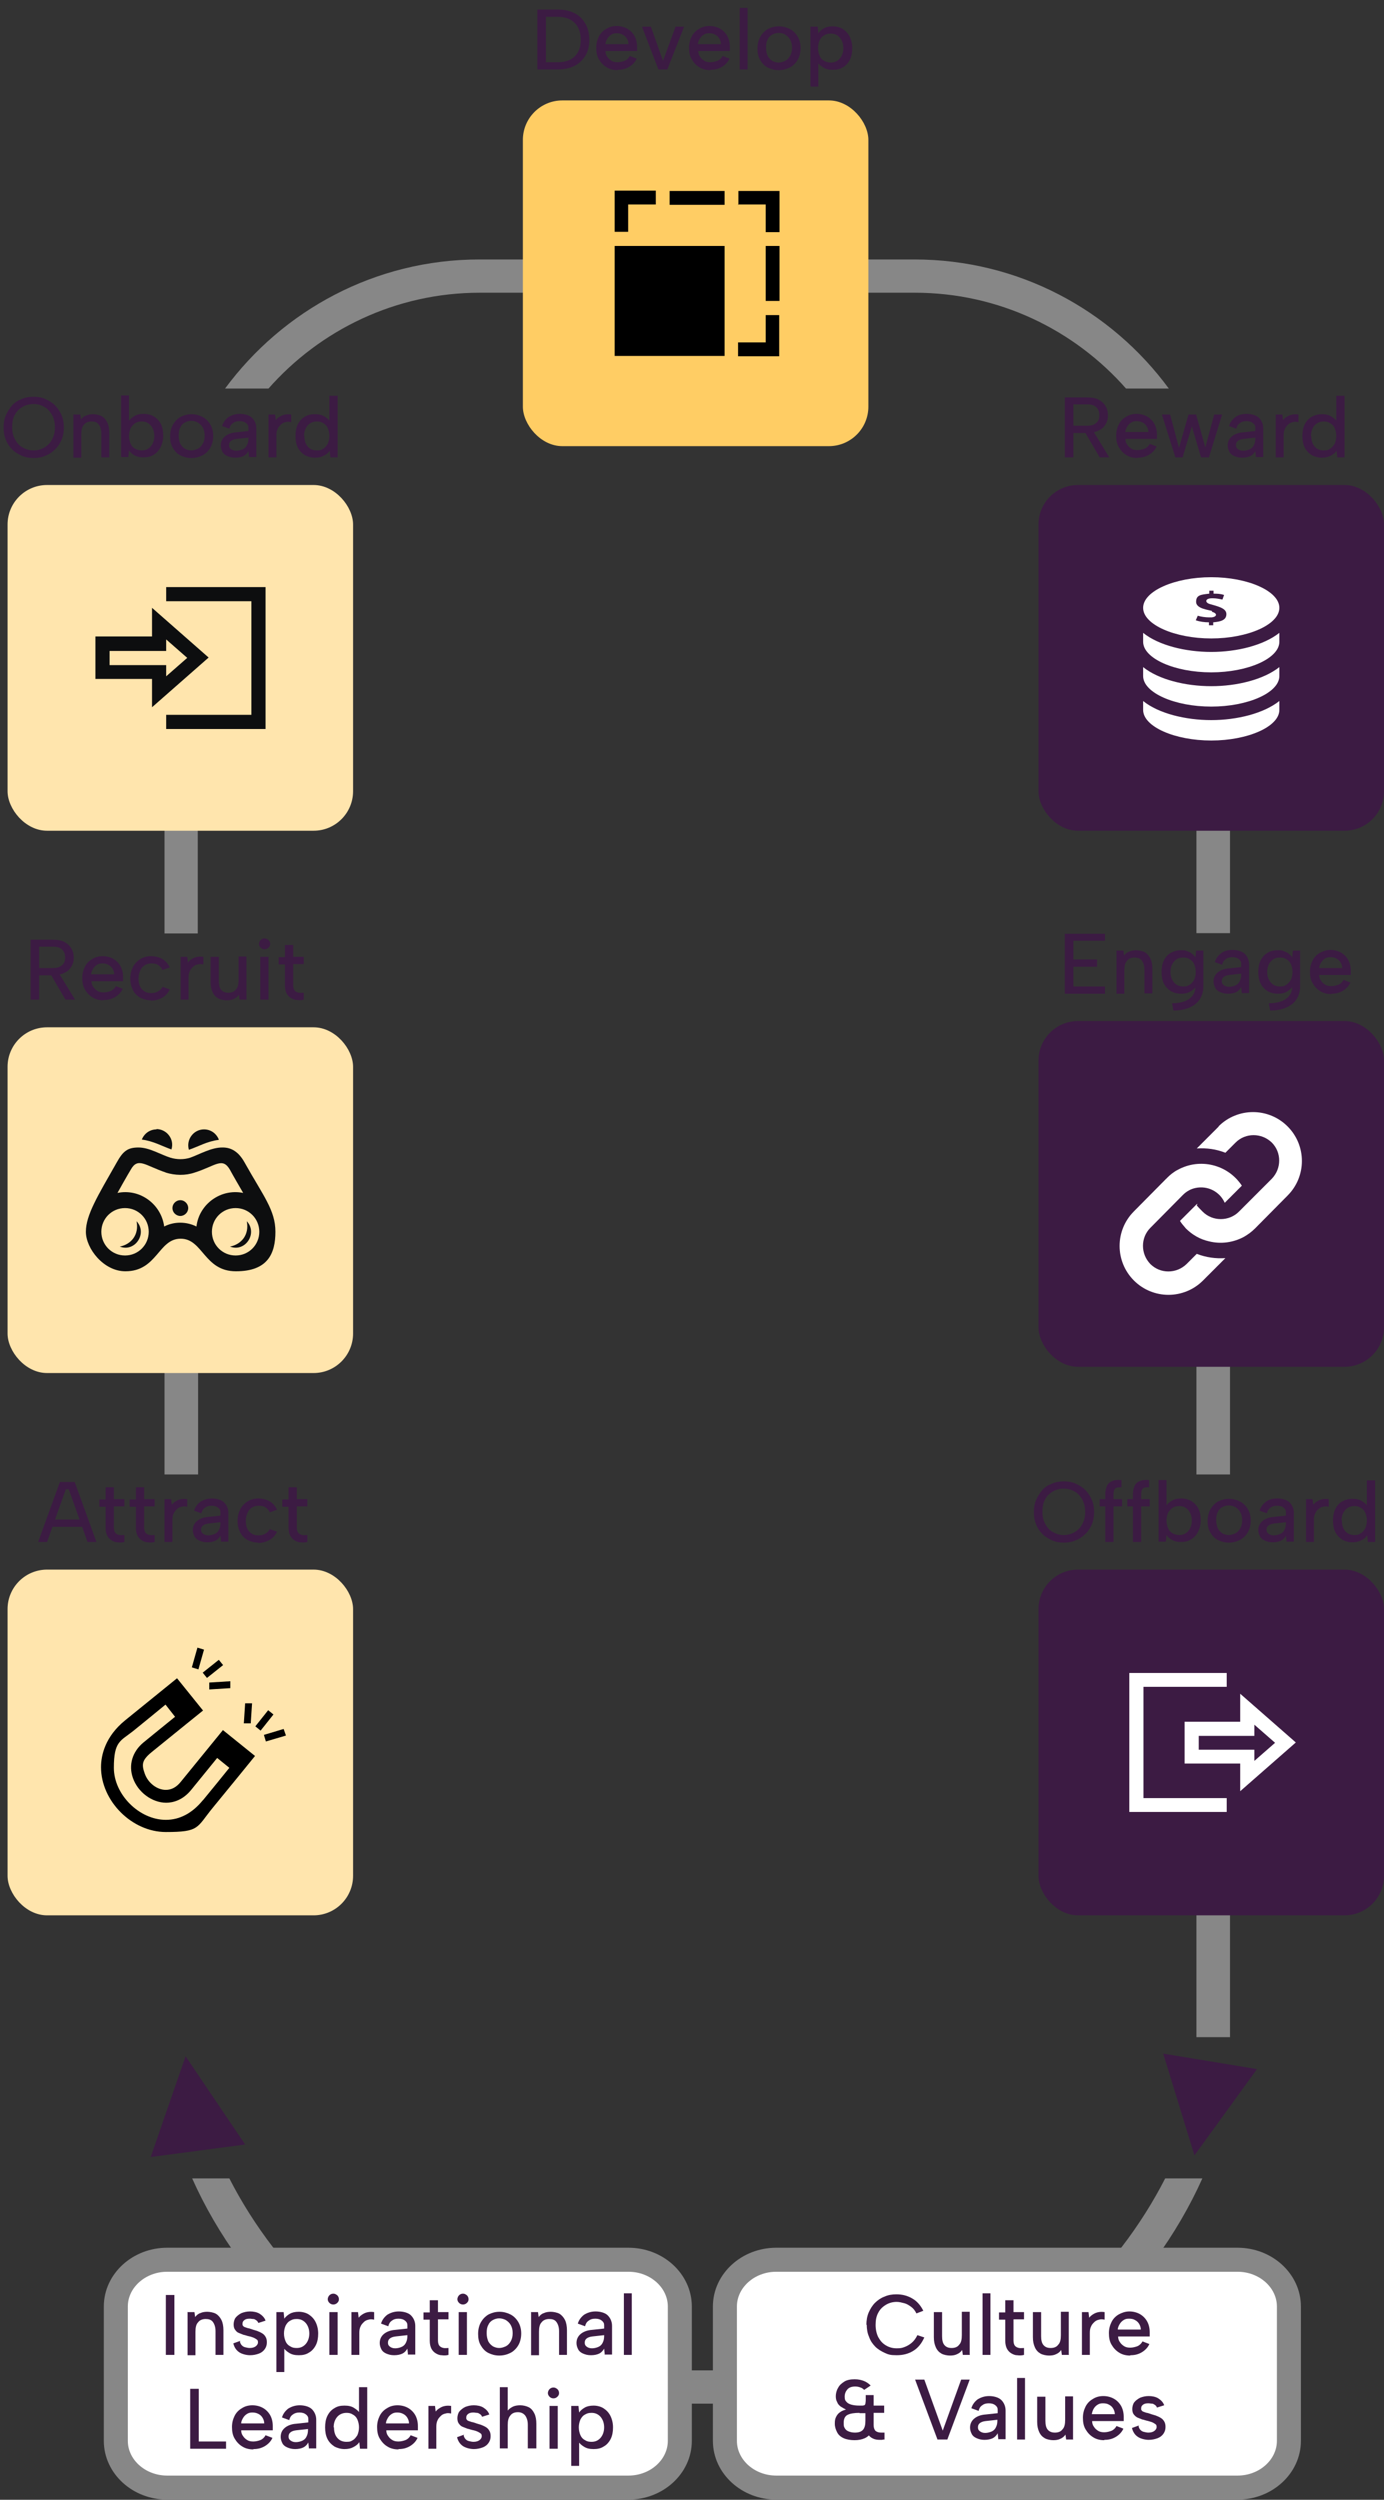 <svg xmlns="http://www.w3.org/2000/svg" viewBox="0 0 420.6 759.2"><rect x="0" y="0" width="420.6" height="759.2" fill="#333333" stroke="none"/><defs><style>      .cls-1 {        fill: #3c1b43;      }      .cls-2 {        isolation: isolate;      }      .cls-3 {        fill: #ffcd64;      }      .cls-4, .cls-5 {        fill: #fff;      }      .cls-6 {        fill: #0d0e0f;      }      .cls-7 {        fill: #878787;      }      .cls-8 {        fill: #ffe5ad;      }      .cls-5 {        stroke: #878787;        stroke-miterlimit: 10;        stroke-width: 7.3px;      }    </style></defs><g><g id="Layer_1"><g id="Layer_1-2" data-name="Layer_1"><g id="Layer_1-2"><path class="cls-7" d="M354.1,661.6c-14.3,28-43,58.3-76.1,58.3h-132.2c-33.1,0-61.8-30.3-76.1-58.3h-11.3c15,33.7,48.5,68.4,87.4,68.4h132.2c38.8,0,72.3-34.7,87.4-68.4h-11.3Z"></path><g><rect class="cls-7" x="363.6" y="487.7" width="10.2" height="131"></rect><rect class="cls-7" x="50" y="487.7" width="10.2" height="80.3"></rect></g><g><path class="cls-7" d="M363.6,174.6v108.8h10.2v-108.8c0-5.7-.5-11.2-1.4-16.6h-10.3c1.1,5.4,1.6,10.9,1.6,16.6h-.1Z"></path><path class="cls-7" d="M60.1,283.5v-108.8c0-5.7.6-11.2,1.6-16.6h-10.3c-.9,5.4-1.4,10.9-1.4,16.6v108.8h10.2,0Z"></path><path class="cls-7" d="M81.6,118c15.7-17.8,38.7-29.1,64.2-29.1h132.2c25.6,0,48.5,11.3,64.2,29.1h13c-17.5-23.8-45.6-39.2-77.3-39.2h-132.2c-31.7,0-59.8,15.5-77.3,39.2h13.2,0Z"></path><rect class="cls-7" x="363.6" y="323.5" width="10.2" height="124.3"></rect><rect class="cls-7" x="50" y="323.5" width="10.2" height="124.3"></rect></g><g><g><g class="cls-2"><g class="cls-2"><g class="cls-2"><g class="cls-2"><path class="cls-1" d="M16.1,285.4c1.4,0,2.6.2,3.5.7s1.6,1.1,2.1,2c.5.8.7,1.7.7,2.7s-.1,1.3-.3,1.9c-.2.6-.6,1.2-1.1,1.8-.5.5-1.2.9-2,1.2-.8.3-1.8.5-2.9.5h-4.2v7.4h-2.6v-18.2h6.8ZM19.8,290.8c0-1-.3-1.8-.9-2.4-.6-.6-1.5-.9-2.8-.9h-4.2v6.5h4.2c.8,0,1.5-.1,2.1-.4.5-.3.9-.6,1.2-1.1.3-.5.4-1,.4-1.7ZM17.8,295.4l5,8.2h-2.9l-4.8-8.2h2.8Z"></path><path class="cls-1" d="M31.4,303.8c-1.2,0-2.4-.3-3.3-.9-1-.6-1.7-1.4-2.3-2.4s-.8-2.2-.8-3.5.3-2.4.8-3.4c.5-1,1.3-1.8,2.2-2.3.9-.6,2-.9,3.2-.9s2.3.3,3.2.8c.9.5,1.7,1.3,2.2,2.2s.8,2,.8,3.3c0,.2,0,.4,0,.6,0,.2,0,.5,0,.7h-9.6c0,.7.2,1.3.6,1.8.3.5.8.9,1.3,1.2.5.3,1.1.4,1.8.4s1.6-.2,2.3-.5c.6-.3,1.1-.8,1.4-1.4l2.1.8c-.5,1.1-1.3,1.9-2.3,2.5-1,.6-2.1.9-3.4.9ZM34.7,295.9c0-.6-.2-1.2-.5-1.7-.3-.5-.7-.9-1.3-1.2s-1.1-.4-1.8-.4-1.1.1-1.6.4-.9.7-1.2,1.2-.6,1.1-.6,1.7h7Z"></path><path class="cls-1" d="M45.9,303.8c-1.2,0-2.3-.3-3.3-.8-1-.6-1.7-1.3-2.2-2.3-.5-1-.8-2.1-.8-3.5s.3-2.5.8-3.5c.5-1,1.3-1.8,2.2-2.4,1-.6,2.1-.9,3.3-.9s2.5.3,3.5.9c1,.6,1.7,1.5,2.2,2.5l-2.2.8c-.3-.6-.7-1.1-1.3-1.5-.6-.4-1.3-.5-2.1-.5s-1.5.2-2.1.6c-.6.4-1,.9-1.3,1.6-.3.7-.5,1.5-.5,2.4,0,1.4.3,2.4,1,3.2.7.8,1.6,1.2,2.8,1.2s1.5-.2,2.1-.5c.6-.3,1.1-.8,1.4-1.4l2.2.8c-.5,1-1.2,1.9-2.3,2.5s-2.2.9-3.5.9Z"></path><path class="cls-1" d="M54.7,290.6h2.2l.2,1.7c.4-.5.8-.8,1.3-1.1.5-.3,1-.5,1.6-.6.6-.1,1.1-.1,1.8,0v2.3c-.6-.1-1.1-.2-1.7,0-.5.1-1,.3-1.4.7s-.8.8-1,1.3c-.3.6-.4,1.2-.4,2v6.7h-2.4v-13Z"></path><path class="cls-1" d="M75,303.6h-2.2l-.2-1.5c-.4.6-.9,1-1.6,1.3-.6.3-1.3.4-2.1.4s-1.9-.2-2.6-.6c-.7-.4-1.3-1-1.7-1.9s-.6-1.8-.6-3.1v-7.6h2.5v7.3c0,1.2.2,2.1.7,2.7s1.2.9,2.2.9,1.8-.3,2.3-1c.6-.6.8-1.6.8-2.9v-7.1h2.4v13Z"></path><path class="cls-1" d="M80.4,288.3c-.5,0-.9-.2-1.2-.5-.3-.3-.5-.7-.5-1.1s.2-.9.5-1.2c.3-.3.7-.5,1.2-.5s.8.2,1.2.5c.3.3.5.7.5,1.2s-.2.8-.5,1.1c-.3.3-.7.5-1.2.5ZM79.1,290.6h2.5v13h-2.5v-13Z"></path><path class="cls-1" d="M86.6,290.6v-3.6h2.5v3.6h3.2v2.2h-3.2v6.4c0,.8.2,1.4.5,1.7.3.3.7.5,1.2.6s1,0,1.5,0v2.1c-.7.2-1.4.2-2.1.1-.7,0-1.3-.3-1.8-.6s-1-.8-1.3-1.4c-.3-.6-.5-1.4-.5-2.4v-6.4h-1.9v-2.2h1.9Z"></path></g></g></g></g><g><rect class="cls-8" x="2.3" y="312" width="105" height="105" rx="12" ry="12"></rect><path class="cls-6" d="M66.5,346.1c-.7-1.8-2.4-3.1-4.5-3.1-3.1,0-5.5,3-4.6,6.2,2.7-.9,5.6-2.6,9-3h0ZM57.2,366.9c0-1.3-1.1-2.4-2.4-2.4s-2.4,1.1-2.4,2.4,1.1,2.4,2.4,2.4,2.4-1.1,2.4-2.4ZM69.9,378.6c3.5-.7,5.9-3.6,5.1-7.7,3.4,3.6-.4,9.5-5.1,7.7ZM36.4,378.6c3.5-.7,5.9-3.6,5.1-7.7,3.4,3.6-.4,9.5-5.1,7.7ZM47.6,343c-2.1,0-3.8,1.3-4.5,3.1,3.4.4,6.4,2.1,9,3,1-3.2-1.5-6.2-4.6-6.2h0ZM50.3,356.1c2.9.9,6,1,8.9,0,6.3-2,8.4-4.8,10.7-.8.9,1.7,3.2,5.6,4,7-6.8-1.4-13.4,3.4-14.2,10.2-3-1.5-6.7-1.6-9.8,0-.9-6.8-7.4-11.6-14.2-10.2,1-1.8,2.8-5,4-7,2.2-4,4.4-1.3,10.7.8h0ZM67.5,348.5c-3.3,0-6.9,2.1-9.7,3.1-1.9.6-4,.6-6,0-2.9-.9-6.4-3.1-9.7-3.1s-4.7,1.1-6.6,4.5c-5.8,10.2-9.4,16-9.4,21.1s5.4,12,12,12c9.7,0,10-9.9,16.8-9.9s7.1,9.9,16.8,9.9,12-5.4,12-12-3.7-10.9-9.4-21.1c-1.9-3.4-4.2-4.5-6.6-4.5h-.2ZM71.6,381.3c-4,0-7.2-3.2-7.2-7.2s3.2-7.2,7.2-7.2,7.2,3.2,7.2,7.2-3.2,7.2-7.2,7.2ZM38,381.3c-4,0-7.2-3.2-7.2-7.2s3.2-7.2,7.2-7.2,7.2,3.2,7.2,7.2-3.2,7.2-7.2,7.2Z"></path></g></g><g><g class="cls-2"><g class="cls-2"><g class="cls-2"><g class="cls-2"><path class="cls-1" d="M10.2,139.1c-1.3,0-2.5-.2-3.6-.7-1.1-.5-2.1-1.1-2.9-1.9-.8-.8-1.5-1.8-1.9-2.9-.5-1.1-.7-2.4-.7-3.8s.2-2.6.7-3.7c.5-1.1,1.1-2.1,1.9-3s1.8-1.5,2.9-1.9c1.1-.5,2.3-.7,3.6-.7s2.5.2,3.6.7c1.1.5,2.1,1.1,2.9,1.9s1.5,1.8,2,3c.5,1.1.7,2.4.7,3.7s-.2,2.6-.7,3.8c-.5,1.1-1.1,2.1-2,2.9-.8.8-1.8,1.5-2.9,1.9-1.1.5-2.3.7-3.6.7ZM10.2,136.8c1.2,0,2.3-.3,3.3-.9,1-.6,1.8-1.4,2.3-2.4.6-1.1.9-2.3.9-3.7s-.3-2.7-.9-3.8c-.6-1-1.3-1.9-2.3-2.4-1-.6-2.1-.9-3.3-.9s-2.4.3-3.4.9c-1,.6-1.8,1.4-2.3,2.4-.6,1-.8,2.3-.8,3.8s.3,2.7.9,3.7c.6,1.1,1.3,1.9,2.3,2.4,1,.6,2.1.9,3.3.9Z"></path><path class="cls-1" d="M22.2,125.9h2.2l.2,1.5c.4-.5.9-1,1.6-1.2.6-.3,1.4-.4,2.1-.4s1.9.2,2.6.6c.7.4,1.3,1.1,1.7,1.9.4.8.6,1.9.6,3.1v7.5h-2.4v-7.2c0-1.2-.3-2.1-.8-2.8s-1.3-.9-2.2-.9-1.8.3-2.3,1c-.6.6-.8,1.6-.8,2.9v7.1h-2.4v-13Z"></path><path class="cls-1" d="M39,128.1c.4-.7,1-1.2,1.8-1.7.8-.5,1.7-.7,2.9-.7s2.2.3,3.1.8c.9.6,1.6,1.3,2.1,2.3s.7,2.2.7,3.5-.3,2.5-.8,3.5-1.2,1.8-2.1,2.3c-.9.6-1.9.8-3.1.8s-2-.2-2.7-.6c-.7-.4-1.3-.9-1.7-1.5l-.2,2h-2.2v-18.7h2.4v8h-.3ZM46.9,132.4c0-1.3-.4-2.4-1.1-3.2-.7-.8-1.6-1.2-2.7-1.2s-1.4.2-2,.5c-.6.4-1,.9-1.4,1.5-.3.7-.5,1.5-.5,2.4s.2,1.7.5,2.4.8,1.2,1.4,1.5c.6.3,1.2.5,2,.5,1.1,0,2-.4,2.7-1.2.7-.8,1.1-1.9,1.1-3.2Z"></path><path class="cls-1" d="M58.1,139.1c-1.2,0-2.3-.3-3.3-.8-1-.5-1.7-1.3-2.3-2.3-.6-1-.8-2.2-.8-3.5s.3-2.6.9-3.6c.6-1,1.4-1.8,2.3-2.3,1-.5,2.1-.8,3.3-.8s2.3.3,3.3.8,1.8,1.3,2.4,2.3c.6,1,.9,2.2.9,3.5s-.3,2.6-.9,3.6c-.6,1-1.4,1.8-2.4,2.3s-2.1.8-3.4.8ZM58.1,136.8c.7,0,1.3-.2,2-.5.6-.3,1.1-.8,1.5-1.5.4-.7.6-1.5.6-2.5s-.2-1.8-.6-2.5c-.4-.7-.9-1.1-1.5-1.5-.6-.3-1.3-.5-2-.5s-1.3.2-1.9.5c-.6.3-1.1.8-1.4,1.5-.4.7-.5,1.5-.5,2.5s.2,1.8.5,2.5c.4.7.8,1.1,1.4,1.5.6.3,1.2.5,1.9.5Z"></path><path class="cls-1" d="M75.7,138.9l-.2-1.9c-.4.7-.9,1.2-1.5,1.5s-1.5.5-2.5.5-1.7-.2-2.4-.5c-.7-.3-1.2-.7-1.5-1.3s-.5-1.2-.5-1.9c0-1.1.4-2,1.2-2.7.8-.7,2-1.2,3.5-1.3l3.7-.4v-1c0-.6-.2-1-.7-1.4-.5-.4-1.1-.6-2-.6s-1.5.2-2,.6c-.6.4-.9.9-1.1,1.7l-2.2-.8c.3-1.1,1-2,1.9-2.7,1-.6,2.1-1,3.5-1s2.9.4,3.7,1.2c.8.8,1.3,1.9,1.3,3.2v8.7h-2.3ZM75.5,132.9l-3.6.4c-.8.1-1.3.3-1.7.6-.4.3-.6.7-.6,1.3s.2.9.6,1.2c.4.3.9.5,1.6.5s1.5-.2,2.1-.5c.6-.3,1-.8,1.2-1.3.3-.6.4-1.2.4-2v-.3Z"></path><path class="cls-1" d="M81.4,125.9h2.2l.2,1.7c.4-.5.8-.8,1.3-1.1.5-.3,1-.5,1.6-.6.6-.1,1.1-.1,1.8,0v2.3c-.6-.1-1.1-.2-1.7,0-.5.1-1,.3-1.4.7s-.8.8-1,1.3c-.3.6-.4,1.2-.4,2v6.7h-2.4v-13Z"></path><path class="cls-1" d="M100.4,128.1h-.3c0,0,0-7.9,0-7.9h2.5v18.7h-2.2l-.2-2c-.4.6-1,1.1-1.8,1.5-.7.4-1.6.6-2.7.6s-2.2-.3-3.1-.8c-.9-.6-1.6-1.3-2.1-2.3-.5-1-.7-2.2-.7-3.5s.2-2.5.7-3.5c.5-1,1.2-1.8,2.1-2.3.9-.6,1.9-.8,3.1-.8s2.1.2,2.9.7c.8.5,1.4,1,1.8,1.7ZM92.5,132.4c0,1.3.3,2.4,1,3.2.7.8,1.6,1.2,2.8,1.2s1.4-.2,1.9-.5c.6-.3,1-.9,1.4-1.5.3-.7.5-1.5.5-2.4s-.2-1.7-.5-2.4c-.3-.7-.8-1.2-1.4-1.5-.6-.4-1.2-.5-1.9-.5-1.1,0-2.1.4-2.8,1.2-.7.8-1.1,1.9-1.1,3.2Z"></path></g></g></g></g><g><rect class="cls-8" x="2.3" y="147.3" width="105" height="105" rx="12" ry="12"></rect><path class="cls-6" d="M50.5,178.3v4.3h25.9v34.5h-25.9v4.3h30.2v-43.1s-30.2,0-30.2,0ZM50.5,194.2l6.4,5.6-6.4,5.6v-3.4h-17.2v-4.3h17.2v-3.4h0ZM46.2,184.7v8.6h-17.2v12.9h17.2v8.6l17.2-15.1-17.2-15.1h0Z"></path></g></g><g><g class="cls-2"><g class="cls-2"><g class="cls-2"><g class="cls-2"><path class="cls-1" d="M20.9,452.3h-.9l-5.7,16h-2.7l6.6-18.2h4.5l6.6,18.2h-2.7l-5.7-16ZM14.9,461.5h10.6v2.2h-10.6v-2.2Z"></path><path class="cls-1" d="M32.1,455.3v-3.6h2.5v3.6h3.2v2.2h-3.2v6.4c0,.8.2,1.4.5,1.7.3.3.7.5,1.2.6s1,0,1.5,0v2.1c-.7.2-1.4.2-2.1.1-.7,0-1.3-.3-1.8-.6s-1-.8-1.3-1.4c-.3-.6-.5-1.4-.5-2.4v-6.4h-1.9v-2.2h1.9Z"></path><path class="cls-1" d="M41.3,455.3v-3.6h2.5v3.6h3.2v2.2h-3.2v6.4c0,.8.2,1.4.5,1.7.3.3.7.5,1.2.6s1,0,1.5,0v2.1c-.7.2-1.4.2-2.1.1-.7,0-1.3-.3-1.8-.6s-1-.8-1.3-1.4c-.3-.6-.5-1.4-.5-2.4v-6.4h-1.9v-2.2h1.9Z"></path><path class="cls-1" d="M49.8,455.3h2.2l.2,1.7c.4-.5.8-.8,1.3-1.1.5-.3,1-.5,1.6-.6.6-.1,1.1-.1,1.8,0v2.3c-.6-.1-1.1-.2-1.7,0-.5.1-1,.3-1.4.7s-.8.8-1,1.3c-.3.6-.4,1.2-.4,2v6.7h-2.4v-13Z"></path><path class="cls-1" d="M67.2,468.3l-.2-1.9c-.4.7-.9,1.2-1.5,1.5s-1.5.5-2.5.5-1.7-.2-2.4-.5c-.7-.3-1.2-.7-1.5-1.3s-.5-1.2-.5-1.9c0-1.1.4-2,1.2-2.7.8-.7,2-1.2,3.5-1.3l3.7-.4v-1c0-.6-.2-1-.7-1.4-.5-.4-1.1-.6-2-.6s-1.5.2-2,.6c-.6.4-.9.9-1.1,1.7l-2.2-.8c.3-1.1,1-2,1.9-2.7,1-.6,2.1-1,3.5-1s2.9.4,3.7,1.2c.8.8,1.3,1.9,1.3,3.2v8.7h-2.3ZM67,462.3l-3.6.4c-.8.1-1.3.3-1.7.6-.4.3-.6.7-.6,1.3s.2.9.6,1.2c.4.3.9.5,1.6.5s1.5-.2,2.1-.5c.6-.3,1-.8,1.2-1.3.3-.6.4-1.2.4-2v-.3Z"></path><path class="cls-1" d="M78.5,468.5c-1.2,0-2.3-.3-3.3-.8-1-.6-1.7-1.3-2.2-2.3-.5-1-.8-2.1-.8-3.5s.3-2.5.8-3.5c.5-1,1.3-1.8,2.2-2.4,1-.6,2.1-.9,3.3-.9s2.5.3,3.5.9c1,.6,1.7,1.5,2.2,2.5l-2.2.8c-.3-.6-.7-1.1-1.3-1.5-.6-.4-1.3-.5-2.1-.5s-1.5.2-2.1.6c-.6.4-1,.9-1.3,1.6-.3.7-.5,1.5-.5,2.4,0,1.4.3,2.4,1,3.2.7.8,1.6,1.2,2.8,1.2s1.5-.2,2.1-.5c.6-.3,1.1-.8,1.4-1.4l2.2.8c-.5,1-1.2,1.9-2.3,2.5s-2.2.9-3.5.9Z"></path><path class="cls-1" d="M87.7,455.3v-3.6h2.5v3.6h3.2v2.2h-3.2v6.4c0,.8.2,1.4.5,1.7.3.3.7.5,1.2.6s1,0,1.5,0v2.1c-.7.2-1.4.2-2.1.1-.7,0-1.3-.3-1.8-.6s-1-.8-1.3-1.4c-.3-.6-.5-1.4-.5-2.4v-6.4h-1.9v-2.2h1.9Z"></path></g></g></g></g><g><rect class="cls-8" x="2.3" y="476.7" width="105" height="105" rx="12" ry="12"></rect><path d="M67.7,525.5l-12.8,15.7c-1.3,1.6-2.8,2.4-4.5,2.4-2.7,0-5.4-2.1-6.4-4.9s-.9-4.1,2-6.5c8-6.5,15.7-12.7,15.7-12.7l-7.9-9.8s-10.6,8.6-15.8,12.8c-6,4.9-7.3,10.5-7.3,14.2,0,10.3,9.4,19.7,19.7,19.7s9.3-1.3,14.2-7.3c4.3-5.2,12.9-15.8,12.9-15.8l-9.8-7.9h0ZM61.6,546.8c-3.2,3.9-7,5.9-11.2,5.9-8.1,0-15.8-7.7-15.8-15.8s2-8.1,5.9-11.2c2.8-2.3,6.8-5.5,9.8-8l2.9,3.7c-2.5,2-5.9,4.8-9.6,7.8-3.4,2.8-4.6,6.9-3.2,10.8,1.5,4.3,5.8,7.5,10.1,7.5h0c2,0,5-.7,7.6-3.9l7.9-9.7,3.7,3c-2.4,3-5.6,6.9-7.9,9.7l-.2.2ZM62.9,509.6l-1.3-1.6,4.9-3.9,1.3,1.6-4.9,3.9ZM70,512.7v-2.1l-6.4.4v2.1l6.4-.4ZM58.3,506.4l2,.6,1.7-6-2-.6-1.7,6ZM79.2,525.6l-1.6-1.3,3.9-4.9,1.6,1.3-3.9,4.9ZM86.9,527.1l-.7-2-6,1.8.6,2,6.1-1.8h0ZM74.1,523.4h2.1l.4-6.1h-2.1l-.4,6.1Z"></path></g></g></g><g><g><g class="cls-2"><g class="cls-2"><g class="cls-2"><g class="cls-2"><path class="cls-1" d="M323.3,468.5c-1.3,0-2.5-.2-3.6-.7-1.1-.5-2.1-1.1-2.9-1.9-.8-.8-1.5-1.8-1.9-2.9-.5-1.1-.7-2.4-.7-3.8s.2-2.6.7-3.7c.5-1.1,1.1-2.1,1.9-3s1.8-1.5,2.9-1.9c1.1-.5,2.3-.7,3.6-.7s2.5.2,3.6.7c1.1.5,2.1,1.1,2.9,1.9s1.5,1.8,2,3c.5,1.1.7,2.4.7,3.7s-.2,2.6-.7,3.8c-.5,1.1-1.1,2.1-2,2.9-.8.8-1.8,1.5-2.9,1.9-1.1.5-2.3.7-3.6.7ZM323.3,466.2c1.2,0,2.3-.3,3.3-.9,1-.6,1.8-1.4,2.3-2.4.6-1.1.9-2.3.9-3.7s-.3-2.7-.9-3.8c-.6-1-1.3-1.9-2.3-2.4-1-.6-2.1-.9-3.3-.9s-2.4.3-3.4.9-1.8,1.4-2.3,2.4c-.6,1-.8,2.3-.8,3.8s.3,2.7.9,3.7c.6,1.1,1.3,1.9,2.3,2.4,1,.6,2.1.9,3.3.9Z"></path><path class="cls-1" d="M335.9,453.8c0-1,.2-1.8.5-2.5s.9-1.2,1.6-1.5c.7-.3,1.6-.4,2.8-.3v2.2c-.9,0-1.5,0-1.9.4-.4.4-.5.9-.5,1.7v1.5h2.6v2.2h-2.6v10.8h-2.5v-10.8h-1.7v-2.2h1.7v-1.5Z"></path><path class="cls-1" d="M344.3,453.8c0-1,.2-1.8.5-2.5s.9-1.2,1.6-1.5c.7-.3,1.6-.4,2.8-.3v2.2c-.9,0-1.5,0-1.9.4-.4.4-.5.9-.5,1.7v1.5h2.6v2.2h-2.6v10.8h-2.5v-10.8h-1.7v-2.2h1.7v-1.5Z"></path><path class="cls-1" d="M354.3,457.5c.4-.7,1-1.2,1.8-1.7.8-.5,1.7-.7,2.9-.7s2.2.3,3.1.8c.9.6,1.6,1.3,2.1,2.3s.7,2.2.7,3.5-.3,2.5-.8,3.5c-.5,1-1.2,1.8-2.1,2.3-.9.6-1.9.8-3.1.8s-2-.2-2.7-.6-1.3-.9-1.7-1.5l-.2,2h-2.2v-18.7h2.4v8h-.3ZM362.2,461.8c0-1.3-.4-2.4-1.1-3.2-.7-.8-1.6-1.2-2.7-1.2s-1.4.2-2,.5c-.6.4-1,.9-1.4,1.5-.3.7-.5,1.5-.5,2.4s.2,1.7.5,2.4.8,1.2,1.4,1.5,1.2.5,2,.5c1.1,0,2-.4,2.7-1.2.7-.8,1.1-1.9,1.1-3.2Z"></path><path class="cls-1" d="M373.4,468.5c-1.2,0-2.3-.3-3.3-.8-1-.5-1.7-1.3-2.3-2.3-.6-1-.8-2.2-.8-3.5s.3-2.6.9-3.6c.6-1,1.4-1.8,2.3-2.3,1-.5,2.1-.8,3.3-.8s2.3.3,3.3.8c1,.5,1.8,1.3,2.4,2.3.6,1,.9,2.2.9,3.5s-.3,2.6-.9,3.6c-.6,1-1.4,1.8-2.4,2.3-1,.5-2.1.8-3.4.8ZM373.4,466.2c.7,0,1.3-.2,2-.5.6-.3,1.1-.8,1.5-1.5.4-.7.6-1.5.6-2.5s-.2-1.8-.6-2.5c-.4-.7-.9-1.1-1.5-1.5-.6-.3-1.3-.5-2-.5s-1.3.2-1.9.5-1.1.8-1.4,1.5c-.4.7-.5,1.5-.5,2.5s.2,1.8.5,2.5c.4.7.8,1.1,1.4,1.5.6.3,1.2.5,1.9.5Z"></path><path class="cls-1" d="M391,468.3l-.2-1.9c-.4.7-.9,1.2-1.5,1.5s-1.5.5-2.5.5-1.7-.2-2.4-.5c-.7-.3-1.2-.7-1.5-1.3s-.5-1.2-.5-1.9c0-1.1.4-2,1.2-2.7.8-.7,2-1.2,3.5-1.3l3.7-.4v-1c0-.6-.2-1-.7-1.4-.5-.4-1.1-.6-2-.6s-1.5.2-2,.6c-.6.4-.9.9-1.1,1.7l-2.2-.8c.3-1.1,1-2,1.9-2.7s2.1-1,3.5-1,2.9.4,3.7,1.2c.8.8,1.3,1.9,1.3,3.2v8.7h-2.3ZM390.8,462.3l-3.6.4c-.8.1-1.3.3-1.7.6-.4.3-.6.7-.6,1.3s.2.9.6,1.2c.4.3.9.5,1.6.5s1.5-.2,2.1-.5c.6-.3,1-.8,1.2-1.3.3-.6.4-1.2.4-2v-.3Z"></path><path class="cls-1" d="M396.7,455.3h2.2l.2,1.7c.4-.5.8-.8,1.3-1.1.5-.3,1-.5,1.6-.6.6-.1,1.1-.1,1.8,0v2.3c-.6-.1-1.1-.2-1.7,0-.5.1-1,.3-1.4.7-.4.3-.8.8-1,1.3-.3.6-.4,1.2-.4,2v6.7h-2.4v-13Z"></path><path class="cls-1" d="M415.7,457.5h-.3c0,0,0-7.9,0-7.9h2.5v18.7h-2.2l-.2-2c-.4.6-1,1.1-1.8,1.5s-1.6.6-2.7.6-2.2-.3-3.1-.8c-.9-.6-1.6-1.3-2.1-2.3-.5-1-.7-2.2-.7-3.5s.2-2.5.7-3.5c.5-1,1.2-1.8,2.1-2.3s1.9-.8,3.1-.8,2.1.2,2.9.7c.8.5,1.4,1,1.8,1.7ZM407.8,461.8c0,1.3.3,2.4,1,3.2.7.8,1.6,1.2,2.8,1.2s1.4-.2,1.9-.5c.6-.3,1-.9,1.4-1.5.3-.7.5-1.5.5-2.4s-.2-1.7-.5-2.4c-.3-.7-.8-1.2-1.4-1.5-.6-.4-1.2-.5-1.9-.5-1.1,0-2.1.4-2.8,1.2s-1.1,1.9-1.1,3.2Z"></path></g></g></g></g><g><rect class="cls-1" x="315.6" y="476.7" width="105" height="105" rx="12" ry="12"></rect><path class="cls-4" d="M343.2,508.1v42.2h29.6v-4.2h-25.3v-33.8h25.3v-4.2h-29.6ZM381.2,523.8l6.3,5.5-6.3,5.5v-3.4h-16.9v-4.2h16.9v-3.4h0ZM376.9,514.5v8.4h-16.9v12.7h16.9v8.4l16.9-14.8-16.9-14.8h0Z"></path></g></g><g><g class="cls-2"><g class="cls-2"><g class="cls-2"><g class="cls-2"><path class="cls-1" d="M330.4,120.7c1.4,0,2.6.2,3.5.7.9.5,1.6,1.1,2.1,2,.5.8.7,1.7.7,2.7s-.1,1.3-.3,1.9c-.2.6-.6,1.2-1.1,1.8-.5.5-1.2.9-2,1.2-.8.3-1.8.5-2.9.5h-4.2v7.4h-2.6v-18.2h6.8ZM334.1,126.1c0-1-.3-1.8-.9-2.4-.6-.6-1.5-.9-2.8-.9h-4.2v6.5h4.2c.8,0,1.5-.1,2.1-.4.5-.3.9-.6,1.2-1.1s.4-1,.4-1.7ZM332.1,130.7l5,8.2h-2.9l-4.8-8.2h2.8Z"></path><path class="cls-1" d="M345.6,139.1c-1.2,0-2.4-.3-3.3-.9-1-.6-1.7-1.4-2.3-2.4s-.8-2.2-.8-3.5.3-2.4.8-3.4c.5-1,1.3-1.8,2.2-2.3.9-.6,2-.9,3.2-.9s2.3.3,3.2.8c.9.5,1.7,1.3,2.2,2.2s.8,2,.8,3.3c0,.2,0,.4,0,.6,0,.2,0,.5,0,.7h-9.6c0,.7.2,1.3.6,1.8.3.5.8.9,1.3,1.2.5.3,1.1.4,1.8.4s1.6-.2,2.3-.5c.6-.3,1.1-.8,1.4-1.4l2.1.8c-.5,1.1-1.3,1.9-2.3,2.5-1,.6-2.1.9-3.4.9ZM349,131.2c0-.6-.2-1.2-.5-1.7-.3-.5-.7-.9-1.3-1.2s-1.1-.4-1.8-.4-1.1.1-1.6.4-.9.7-1.2,1.2-.6,1.1-.6,1.7h7Z"></path><path class="cls-1" d="M359.5,138.9h-2.3l-4.1-13h2.5l2.7,10.1,2.9-10.1h2.3l2.8,10,2.7-10h2.4l-4,13h-2.4l-2.8-9.4-2.8,9.4Z"></path><path class="cls-1" d="M381.7,138.9l-.2-1.9c-.4.7-.9,1.2-1.5,1.5s-1.5.5-2.5.5-1.7-.2-2.4-.5c-.7-.3-1.2-.7-1.5-1.3s-.5-1.2-.5-1.9c0-1.1.4-2,1.2-2.7.8-.7,2-1.2,3.5-1.3l3.7-.4v-1c0-.6-.2-1-.7-1.4-.5-.4-1.1-.6-2-.6s-1.5.2-2,.6c-.6.4-.9.9-1.1,1.7l-2.2-.8c.3-1.1,1-2,1.9-2.7s2.1-1,3.5-1,2.9.4,3.7,1.2c.8.8,1.3,1.9,1.3,3.2v8.7h-2.3ZM381.5,132.9l-3.6.4c-.8.1-1.3.3-1.7.6-.4.3-.6.7-.6,1.3s.2.9.6,1.2c.4.3.9.5,1.6.5s1.5-.2,2.1-.5c.6-.3,1-.8,1.2-1.3.3-.6.4-1.2.4-2v-.3Z"></path><path class="cls-1" d="M387.5,125.9h2.2l.2,1.7c.4-.5.8-.8,1.3-1.1.5-.3,1-.5,1.6-.6.6-.1,1.1-.1,1.8,0v2.3c-.6-.1-1.1-.2-1.7,0-.5.1-1,.3-1.4.7s-.8.8-1,1.3c-.3.6-.4,1.2-.4,2v6.7h-2.4v-13Z"></path><path class="cls-1" d="M406.4,128.1h-.3c0,0,0-7.9,0-7.9h2.5v18.7h-2.2l-.2-2c-.4.6-1,1.1-1.8,1.5s-1.6.6-2.7.6-2.2-.3-3.1-.8c-.9-.6-1.6-1.3-2.1-2.3-.5-1-.7-2.2-.7-3.5s.2-2.5.7-3.5c.5-1,1.2-1.8,2.1-2.3s1.9-.8,3.1-.8,2.1.2,2.9.7c.8.5,1.4,1,1.8,1.7ZM398.5,132.4c0,1.3.3,2.4,1,3.2.7.8,1.6,1.2,2.8,1.2s1.4-.2,1.9-.5c.6-.3,1-.9,1.4-1.5.3-.7.5-1.5.5-2.4s-.2-1.7-.5-2.4c-.3-.7-.8-1.2-1.4-1.5-.6-.4-1.2-.5-1.9-.5-1.1,0-2.1.4-2.8,1.2s-1.1,1.9-1.1,3.2Z"></path></g></g></g></g><g><rect class="cls-1" x="315.6" y="147.3" width="105" height="105" rx="12" ry="12"></rect><path class="cls-4" d="M368.1,193.9c11.1,0,20.7-4.2,20.7-9.3s-9.6-9.3-20.7-9.3-20.7,4.2-20.7,9.3,9.6,9.3,20.7,9.3ZM368.5,185.6c-1.2-.4-5-.7-5-2.8s1.4-2.2,4-2.5v-.9h1.3v.9c1,0,2,0,3.2.4l-.5,1.4c-.9-.2-1.9-.4-2.9-.4h-.3c-2,0-2.2,1.2-.8,1.7,2.3.7,5.2,1.2,5.2,3.1s-1.8,2.3-4,2.5v.9h-1.3v-.9c-1.4,0-2.8-.2-4-.6l.6-1.4c1,.3,2.3.5,3.4.5s.6,0,.9,0c1.5-.2,1.8-1.2,0-1.7v-.2h.2,0ZM368.1,218.7c7.8,0,15.9-2,20.7-5.8v2.7c0,5.1-9.6,9.3-20.7,9.3s-20.7-4.2-20.7-9.3v-2.7c4.7,3.8,12.9,5.8,20.7,5.8ZM368.1,198c7.8,0,15.9-2,20.7-5.8v2.7c0,5.1-9.6,9.3-20.7,9.3s-20.7-4.2-20.7-9.3v-2.7c4.7,3.8,12.9,5.8,20.7,5.8ZM368.1,208.4c7.8,0,15.9-2,20.7-5.8v2.7c0,5.1-9.6,9.3-20.7,9.3s-20.7-4.2-20.7-9.3v-2.7c4.7,3.8,12.9,5.8,20.7,5.8Z"></path></g></g><g><g class="cls-2"><g class="cls-2"><g class="cls-2"><g class="cls-2"><path class="cls-1" d="M335.8,285.7h-9.6v5.7h7.2v2.2h-7.2v6h9.6v2.2h-12.2v-18.2h12.2v2.2Z"></path><path class="cls-1" d="M339.2,288.7h2.2l.2,1.5c.4-.5.9-1,1.6-1.2.6-.3,1.4-.4,2.1-.4s1.9.2,2.6.6c.7.4,1.3,1.1,1.7,1.9.4.8.6,1.9.6,3.1v7.5h-2.4v-7.2c0-1.2-.3-2.1-.8-2.8-.5-.6-1.3-.9-2.2-.9s-1.8.3-2.3,1c-.6.6-.8,1.6-.8,2.9v7.1h-2.4v-13Z"></path><path class="cls-1" d="M363.5,288.7h2.2v10.9c0,1.5-.4,2.8-1.1,3.9-.7,1.1-1.8,1.9-3.1,2.5-1.4.6-3,.9-4.9.9l-.4-2.2c2.3,0,4.1-.5,5.3-1.4,1.2-.9,1.8-2.1,1.8-3.8h0c0-.1.3-.1.3-.1-.4.7-1,1.2-1.8,1.7-.8.5-1.7.7-2.9.7s-2.2-.3-3.1-.8c-.9-.6-1.6-1.3-2.1-2.3-.5-1-.7-2.2-.7-3.5s.2-2.5.7-3.5c.5-1,1.2-1.8,2.1-2.3s1.9-.8,3.1-.8,1.3,0,1.9.3c.6.2,1.1.4,1.5.8.4.3.8.7,1,1.1l.2-2ZM355.7,295.2c0,1.3.4,2.4,1.1,3.2.7.8,1.6,1.2,2.8,1.2s1.3-.2,1.9-.5,1-.9,1.4-1.5c.3-.7.5-1.5.5-2.4s-.2-1.7-.5-2.4c-.3-.7-.8-1.2-1.4-1.5-.6-.4-1.2-.5-1.9-.5-1.2,0-2.1.4-2.8,1.2s-1.1,1.9-1.1,3.2Z"></path><path class="cls-1" d="M377.4,301.7l-.2-1.9c-.4.7-.9,1.2-1.5,1.5s-1.5.5-2.5.5-1.7-.2-2.4-.5c-.7-.3-1.2-.7-1.5-1.3s-.5-1.2-.5-1.9c0-1.1.4-2,1.2-2.7.8-.7,2-1.2,3.5-1.3l3.7-.4v-1c0-.6-.2-1-.7-1.4-.5-.4-1.1-.6-2-.6s-1.5.2-2,.6c-.6.4-.9.9-1.1,1.7l-2.2-.8c.3-1.1,1-2,1.9-2.7s2.1-1,3.5-1,2.9.4,3.7,1.2,1.3,1.9,1.3,3.2v8.7h-2.3ZM377.2,295.7l-3.6.4c-.8.1-1.3.3-1.7.6-.4.3-.6.7-.6,1.3s.2.9.6,1.2c.4.3.9.5,1.6.5s1.5-.2,2.1-.5c.6-.3,1-.8,1.2-1.3.3-.6.4-1.2.4-2v-.3Z"></path><path class="cls-1" d="M392.9,288.7h2.2v10.9c0,1.5-.4,2.8-1.1,3.9-.7,1.1-1.8,1.9-3.1,2.5-1.4.6-3,.9-4.9.9l-.4-2.2c2.3,0,4.1-.5,5.3-1.4,1.2-.9,1.8-2.1,1.8-3.8h0c0-.1.3-.1.3-.1-.4.7-1,1.2-1.8,1.7-.8.5-1.7.7-2.9.7s-2.2-.3-3.1-.8c-.9-.6-1.6-1.3-2.1-2.3-.5-1-.7-2.2-.7-3.5s.2-2.5.7-3.5,1.2-1.8,2.1-2.3c.9-.6,1.9-.8,3.1-.8s1.3,0,1.9.3c.6.2,1.1.4,1.5.8.4.3.8.7,1,1.1l.2-2ZM385.1,295.2c0,1.3.4,2.4,1.1,3.2.7.8,1.6,1.2,2.8,1.2s1.3-.2,1.9-.5c.6-.4,1-.9,1.4-1.5.3-.7.5-1.5.5-2.4s-.2-1.7-.5-2.4c-.3-.7-.8-1.2-1.4-1.5-.6-.4-1.2-.5-1.9-.5-1.2,0-2.1.4-2.8,1.2-.7.8-1.1,1.9-1.1,3.2Z"></path><path class="cls-1" d="M404.5,301.9c-1.2,0-2.4-.3-3.3-.9-1-.6-1.7-1.4-2.3-2.4s-.8-2.2-.8-3.5.3-2.4.8-3.4c.5-1,1.3-1.8,2.2-2.3s2-.9,3.2-.9,2.3.3,3.2.8c.9.5,1.7,1.3,2.2,2.2.5.9.8,2,.8,3.3,0,.2,0,.4,0,.6,0,.2,0,.5,0,.7h-9.6c0,.7.2,1.3.6,1.8.3.5.8.9,1.3,1.2.5.3,1.1.4,1.8.4s1.6-.2,2.3-.5c.6-.3,1.1-.8,1.4-1.4l2.1.8c-.5,1.1-1.3,1.9-2.3,2.5-1,.6-2.1.9-3.4.9ZM407.9,294c0-.6-.2-1.2-.5-1.7-.3-.5-.7-.9-1.3-1.2-.5-.3-1.1-.4-1.8-.4s-1.1.1-1.6.4-.9.7-1.2,1.2-.6,1.1-.6,1.7h7Z"></path></g></g></g></g><g><rect class="cls-1" x="315.6" y="310.1" width="105" height="105" rx="12" ry="12"></rect><path class="cls-4" d="M354.6,357.8c1-1,2.1-1.9,3.3-2.5,6.7-3.7,15.2-1.7,19.5,4.8l-5.2,5.2c-1.5-3.4-5.2-5.3-8.9-4.5-1.4.3-2.7,1-3.8,2.1l-9.9,10c-3,3-3,7.9,0,11,3,3,7.9,3,11,0l3.1-3.1c2.8,1.1,5.8,1.5,8.7,1.3l-6.8,6.8c-5.8,5.8-15.2,5.8-21,0s-5.8-15.2,0-21l9.9-10h.1,0ZM370.5,342l-6.8,6.8c3-.2,5.9.2,8.7,1.3l3.1-3.1c3-3,7.9-3,11,0,3,3,3,7.9,0,11l-10,10c-3,3-8,3-11,0s-1.3-1.6-1.7-2.4l-5.2,5.2c.5.8,1.1,1.5,1.8,2.3,1.9,1.9,4.3,3.3,7,3.9,3.6.9,7.4.4,10.7-1.4,1.2-.7,2.3-1.5,3.3-2.5l9.9-10c5.8-5.8,5.8-15.2,0-21s-15.2-5.8-21,0h.2Z"></path></g></g></g><g><g class="cls-2"><g class="cls-2"><g class="cls-2"><g class="cls-2"><path class="cls-1" d="M169.5,2.9c2,0,3.7.4,5.1,1.1,1.4.7,2.5,1.8,3.3,3.2.8,1.4,1.2,3,1.2,4.9s-.4,3.5-1.2,4.8c-.8,1.3-1.9,2.4-3.3,3.1-1.4.7-3.1,1.1-5.1,1.1h-6.2V2.9h6.2ZM169.5,18.9c2.3,0,4-.6,5.2-1.8,1.2-1.2,1.8-2.9,1.8-5s-.6-3.9-1.8-5.1c-1.2-1.2-2.9-1.9-5.2-1.9h-3.6v13.8h3.6Z"></path><path class="cls-1" d="M187.6,21.3c-1.2,0-2.4-.3-3.3-.9-1-.6-1.7-1.4-2.3-2.4s-.8-2.2-.8-3.5.3-2.4.8-3.4c.5-1,1.3-1.8,2.2-2.3.9-.6,2-.9,3.2-.9s2.3.3,3.2.8c.9.5,1.7,1.3,2.2,2.2s.8,2,.8,3.3c0,.2,0,.4,0,.6,0,.2,0,.5,0,.7h-9.6c0,.7.2,1.3.6,1.8.3.5.8.9,1.3,1.2.5.3,1.1.4,1.8.4s1.6-.2,2.3-.5c.6-.3,1.1-.8,1.4-1.4l2.1.8c-.5,1.1-1.3,1.9-2.3,2.5-1,.6-2.1.9-3.4.9ZM191,13.4c0-.6-.2-1.2-.5-1.7-.3-.5-.7-.9-1.3-1.2s-1.1-.4-1.8-.4-1.1.1-1.6.4-.9.7-1.2,1.2-.6,1.1-.6,1.7h7Z"></path><path class="cls-1" d="M197.8,8.1l3.7,10.4,3.8-10.4h2.6l-5.1,13h-2.7l-5-13h2.7Z"></path><path class="cls-1" d="M215.8,21.3c-1.2,0-2.4-.3-3.3-.9-1-.6-1.7-1.4-2.3-2.4s-.8-2.2-.8-3.5.3-2.4.8-3.4c.5-1,1.3-1.8,2.2-2.3.9-.6,2-.9,3.2-.9s2.3.3,3.2.8c.9.5,1.7,1.3,2.2,2.2.5.9.8,2,.8,3.3,0,.2,0,.4,0,.6,0,.2,0,.5,0,.7h-9.6c0,.7.2,1.3.6,1.8.3.5.8.9,1.3,1.2s1.1.4,1.8.4,1.6-.2,2.3-.5c.6-.3,1.1-.8,1.4-1.4l2.1.8c-.5,1.1-1.3,1.9-2.3,2.5-1,.6-2.1.9-3.4.9ZM219.1,13.4c0-.6-.2-1.2-.5-1.7-.3-.5-.7-.9-1.3-1.2-.5-.3-1.1-.4-1.8-.4s-1.1.1-1.6.4-.9.7-1.2,1.2-.6,1.1-.6,1.7h7Z"></path><path class="cls-1" d="M224.8,2.4h2.4v18.7h-2.4V2.4Z"></path><path class="cls-1" d="M236.6,21.3c-1.2,0-2.3-.3-3.3-.8s-1.7-1.3-2.3-2.3c-.6-1-.8-2.2-.8-3.5s.3-2.6.9-3.6c.6-1,1.4-1.8,2.3-2.3s2.1-.8,3.3-.8,2.3.3,3.3.8c1,.5,1.8,1.3,2.4,2.3s.9,2.2.9,3.5-.3,2.6-.9,3.6-1.4,1.8-2.4,2.3c-1,.5-2.1.8-3.4.8ZM236.6,19c.7,0,1.3-.2,2-.5.6-.3,1.1-.8,1.5-1.5.4-.7.6-1.5.6-2.5s-.2-1.8-.6-2.5c-.4-.7-.9-1.1-1.5-1.5s-1.3-.5-2-.5-1.3.2-1.9.5c-.6.3-1.1.8-1.4,1.5-.4.7-.5,1.5-.5,2.5s.2,1.8.5,2.5c.4.7.8,1.1,1.4,1.5.6.3,1.2.5,1.9.5Z"></path><path class="cls-1" d="M248.4,18.9h.3c0,0,0,7.4,0,7.4h-2.4V8.1h2.2l.2,2c.4-.6,1-1.1,1.7-1.5s1.6-.6,2.7-.6,2.2.3,3,.8,1.6,1.3,2.1,2.3c.5,1,.8,2.2.8,3.5s-.2,2.5-.7,3.5c-.5,1-1.2,1.8-2.1,2.3-.9.6-1.9.8-3.1.8s-2.1-.2-2.9-.7-1.4-1-1.8-1.7ZM256.3,14.6c0-1.3-.4-2.4-1.1-3.2-.7-.8-1.6-1.2-2.7-1.2s-1.4.2-2,.5-1,.8-1.4,1.5c-.3.7-.5,1.5-.5,2.4s.2,1.7.5,2.4c.3.7.8,1.2,1.4,1.5s1.2.5,2,.5c1.1,0,2-.4,2.7-1.2.7-.8,1.1-1.9,1.1-3.2Z"></path></g></g></g></g><g><rect class="cls-3" x="158.9" y="30.5" width="105" height="105" rx="12" ry="12"></rect><path d="M220.2,58v4.2h-16.7v-4.2h16.7ZM224.3,62.1h8.4v8.4h4.2v-12.5h-12.5v4.2h-.1,0ZM190.9,70.5v-8.4h8.4v-4.2h-12.5v12.5h4.2-.1,0ZM236.9,74.7h-4.2v16.7h4.2v-16.7ZM232.7,95.6v8.4h-8.4v4.2h12.5v-12.5h-4.2.1,0ZM186.8,108.1h33.4v-33.4h-33.4v33.4Z"></path></g></g><g><g><path class="cls-5" d="M50.8,686.3h140.2c8.6,0,15.6,6.4,15.6,14.2v40.8c0,7.8-7,14.2-15.6,14.2H50.8c-8.6,0-15.6-6.4-15.6-14.2v-40.8c0-7.8,7-14.2,15.6-14.2Z"></path><g class="cls-2"><g class="cls-2"><g class="cls-2"><path class="cls-1" d="M50.4,697h2.6v18.2h-2.6v-18.2Z"></path><path class="cls-1" d="M56.9,702.2h2.2l.2,1.5c.4-.5.9-1,1.6-1.2.6-.3,1.4-.4,2.1-.4s1.9.2,2.6.6c.7.4,1.3,1.1,1.7,1.9.4.8.6,1.9.6,3.1v7.5h-2.4v-7.2c0-1.2-.3-2.1-.8-2.8s-1.3-.9-2.2-.9-1.8.3-2.3,1c-.6.6-.8,1.6-.8,2.9v7.1h-2.4v-13Z"></path><path class="cls-1" d="M72.9,711.1c.1.5.3.9.6,1.2.3.3.6.5,1.1.6s.8.2,1.3.2c.8,0,1.4-.2,1.8-.5.4-.3.7-.7.7-1.2s-.1-.7-.4-.9c-.3-.2-.6-.4-1.1-.6s-.9-.3-1.4-.4c-.5-.1-.9-.3-1.5-.4-.5-.2-1-.4-1.5-.6s-.8-.6-1.1-1c-.3-.4-.4-1-.4-1.6s.2-1.5.6-2,1-1,1.8-1.4c.8-.3,1.6-.5,2.6-.5s2.1.2,2.9.7c.8.5,1.5,1.2,1.8,2.1l-2.2.7c-.1-.3-.3-.6-.6-.8-.3-.2-.6-.4-.9-.4-.4,0-.7-.1-1.1-.1-.7,0-1.2.1-1.6.4-.4.3-.6.6-.6,1.1s0,.5.2.7c.1.2.3.3.6.4.3.1.6.2.9.3.3,0,.7.2,1.1.3.5.2,1,.3,1.6.5.5.2,1,.4,1.5.7.5.3.8.6,1.1,1.1.3.5.4,1,.4,1.7,0,.8-.2,1.4-.6,2-.4.6-1,1.1-1.8,1.4-.8.3-1.7.5-2.7.5s-2.4-.3-3.3-.9c-.9-.6-1.5-1.5-1.8-2.7l2.2-.8Z"></path><path class="cls-1" d="M86.1,713h.3c0,0,0,7.4,0,7.4h-2.4v-18.2h2.2l.2,2c.4-.6,1-1.1,1.7-1.5.7-.4,1.6-.6,2.7-.6s2.2.3,3,.8c.9.6,1.6,1.3,2.1,2.3.5,1,.8,2.2.8,3.5s-.2,2.5-.7,3.5c-.5,1-1.2,1.8-2.1,2.3-.9.6-1.9.8-3.1.8s-2.1-.2-2.9-.7c-.8-.5-1.4-1-1.8-1.7ZM94,708.7c0-1.3-.4-2.4-1.1-3.2-.7-.8-1.6-1.2-2.7-1.2s-1.4.2-2,.5c-.6.3-1,.8-1.4,1.5-.3.7-.5,1.5-.5,2.4s.2,1.7.5,2.4c.3.7.8,1.2,1.4,1.5.6.4,1.2.5,2,.5,1.1,0,2-.4,2.7-1.2.7-.8,1.1-1.9,1.1-3.2Z"></path><path class="cls-1" d="M101.3,699.9c-.5,0-.9-.2-1.2-.5-.3-.3-.5-.7-.5-1.1s.2-.9.5-1.2c.3-.3.7-.5,1.2-.5s.8.2,1.2.5c.3.3.5.7.5,1.2s-.2.8-.5,1.1c-.3.3-.7.5-1.2.5ZM100.1,702.2h2.5v13h-2.5v-13Z"></path><path class="cls-1" d="M106.6,702.2h2.2l.2,1.7c.4-.5.8-.8,1.3-1.1.5-.3,1-.5,1.6-.6.6-.1,1.1-.1,1.8,0v2.3c-.6-.1-1.1-.2-1.7,0-.5.1-1,.3-1.4.7s-.8.8-1,1.3c-.3.6-.4,1.2-.4,2v6.7h-2.4v-13Z"></path><path class="cls-1" d="M124,715.2l-.2-1.9c-.4.7-.9,1.2-1.5,1.5s-1.5.5-2.5.5-1.7-.2-2.4-.5c-.7-.3-1.2-.7-1.5-1.3s-.5-1.2-.5-1.9c0-1.1.4-2,1.2-2.7.8-.7,2-1.2,3.5-1.3l3.7-.4v-1c0-.6-.2-1-.7-1.4-.5-.4-1.1-.6-2-.6s-1.5.2-2,.6c-.6.4-.9.9-1.1,1.7l-2.2-.8c.3-1.1,1-2,1.9-2.7,1-.6,2.1-1,3.5-1s2.9.4,3.7,1.2c.8.8,1.3,1.9,1.3,3.2v8.7h-2.3ZM123.8,709.2l-3.6.4c-.8.1-1.3.3-1.7.6-.4.3-.6.7-.6,1.3s.2.9.6,1.2c.4.3.9.5,1.6.5s1.5-.2,2.1-.5c.6-.3,1-.8,1.2-1.3.3-.6.4-1.2.4-2v-.3Z"></path><path class="cls-1" d="M130.6,702.2v-3.6h2.5v3.6h3.2v2.2h-3.2v6.4c0,.8.2,1.4.5,1.7.3.3.7.5,1.2.6s1,0,1.5,0v2.1c-.7.2-1.4.2-2.1.1-.7,0-1.3-.3-1.8-.6s-1-.8-1.3-1.4c-.3-.6-.5-1.4-.5-2.4v-6.4h-1.9v-2.2h1.9Z"></path><path class="cls-1" d="M140.7,699.9c-.5,0-.9-.2-1.2-.5-.3-.3-.5-.7-.5-1.1s.2-.9.5-1.2c.3-.3.7-.5,1.2-.5s.8.2,1.2.5c.3.3.5.7.5,1.2s-.2.8-.5,1.1c-.3.3-.7.5-1.2.5ZM139.4,702.2h2.5v13h-2.5v-13Z"></path><path class="cls-1" d="M151.7,715.4c-1.2,0-2.3-.3-3.3-.8-1-.5-1.7-1.3-2.3-2.3-.6-1-.8-2.2-.8-3.5s.3-2.6.9-3.6c.6-1,1.4-1.8,2.3-2.3,1-.5,2.1-.8,3.3-.8s2.3.3,3.3.8,1.8,1.3,2.4,2.3c.6,1,.9,2.2.9,3.5s-.3,2.6-.9,3.6c-.6,1-1.4,1.8-2.4,2.3s-2.1.8-3.4.8ZM151.7,713.1c.7,0,1.3-.2,2-.5.6-.3,1.1-.8,1.5-1.5.4-.7.6-1.5.6-2.5s-.2-1.8-.6-2.5c-.4-.7-.9-1.1-1.5-1.5-.6-.3-1.3-.5-2-.5s-1.3.2-1.9.5c-.6.3-1.1.8-1.4,1.5-.4.7-.5,1.5-.5,2.5s.2,1.8.5,2.5c.4.7.8,1.1,1.4,1.5.6.3,1.2.5,1.9.5Z"></path><path class="cls-1" d="M161.3,702.2h2.2l.2,1.5c.4-.5.9-1,1.6-1.2.6-.3,1.4-.4,2.1-.4s1.9.2,2.6.6c.7.4,1.3,1.1,1.7,1.9.4.8.6,1.9.6,3.1v7.5h-2.4v-7.2c0-1.2-.3-2.1-.8-2.8s-1.3-.9-2.2-.9-1.8.3-2.3,1c-.6.6-.8,1.6-.8,2.9v7.1h-2.4v-13Z"></path><path class="cls-1" d="M183.8,715.2l-.2-1.9c-.4.7-.9,1.2-1.5,1.5s-1.5.5-2.5.5-1.7-.2-2.4-.5c-.7-.3-1.2-.7-1.5-1.3s-.5-1.2-.5-1.9c0-1.1.4-2,1.2-2.7.8-.7,2-1.2,3.5-1.3l3.7-.4v-1c0-.6-.2-1-.7-1.4-.5-.4-1.1-.6-2-.6s-1.5.2-2,.6c-.6.4-.9.9-1.1,1.7l-2.2-.8c.3-1.1,1-2,1.9-2.7,1-.6,2.1-1,3.5-1s2.9.4,3.7,1.2c.8.8,1.3,1.9,1.3,3.2v8.7h-2.3ZM183.6,709.2l-3.6.4c-.8.1-1.3.3-1.7.6-.4.3-.6.7-.6,1.3s.2.9.6,1.2c.4.3.9.5,1.6.5s1.5-.2,2.1-.5c.6-.3,1-.8,1.2-1.3.3-.6.4-1.2.4-2v-.3Z"></path><path class="cls-1" d="M189.6,696.5h2.4v18.7h-2.4v-18.7Z"></path></g></g><g class="cls-2"><g class="cls-2"><path class="cls-1" d="M60.4,725.5v16h8.3v2.2h-10.9v-18.2h2.6Z"></path><path class="cls-1" d="M76.9,743.9c-1.2,0-2.4-.3-3.3-.9-1-.6-1.7-1.4-2.3-2.4s-.8-2.2-.8-3.5.3-2.4.8-3.4c.5-1,1.3-1.8,2.2-2.3.9-.6,2-.9,3.2-.9s2.3.3,3.2.8c.9.5,1.7,1.3,2.2,2.2s.8,2,.8,3.3c0,.2,0,.4,0,.6,0,.2,0,.5,0,.7h-9.6c0,.7.2,1.3.6,1.8.3.5.8.9,1.3,1.2.5.3,1.1.4,1.8.4s1.6-.2,2.3-.5c.6-.3,1.1-.8,1.4-1.4l2.1.8c-.5,1.1-1.3,1.9-2.3,2.5-1,.6-2.1.9-3.4.9ZM80.3,736c0-.6-.2-1.2-.5-1.7-.3-.5-.7-.9-1.3-1.2s-1.1-.4-1.8-.4-1.1.1-1.6.4-.9.7-1.2,1.2-.6,1.1-.6,1.7h7Z"></path><path class="cls-1" d="M93.9,743.7l-.2-1.9c-.4.7-.9,1.2-1.5,1.5s-1.5.5-2.5.5-1.7-.2-2.4-.5c-.7-.3-1.2-.7-1.5-1.3s-.5-1.2-.5-1.9c0-1.1.4-2,1.2-2.7.8-.7,2-1.2,3.5-1.3l3.7-.4v-1c0-.6-.2-1-.7-1.4-.5-.4-1.1-.6-2-.6s-1.5.2-2,.6c-.6.4-.9.9-1.1,1.7l-2.2-.8c.3-1.1,1-2,1.9-2.7,1-.6,2.1-1,3.5-1s2.9.4,3.7,1.2c.8.8,1.3,1.9,1.3,3.2v8.7h-2.3ZM93.6,737.7l-3.6.4c-.8.1-1.3.3-1.7.6-.4.3-.6.7-.6,1.3s.2.9.6,1.2c.4.3.9.5,1.6.5s1.5-.2,2.1-.5c.6-.3,1-.8,1.2-1.3.3-.6.4-1.2.4-2v-.3Z"></path><path class="cls-1" d="M109.4,732.9h-.3c0,0,0-7.9,0-7.9h2.5v18.7h-2.2l-.2-2c-.4.6-1,1.1-1.8,1.5-.7.4-1.6.6-2.7.6s-2.2-.3-3.1-.8c-.9-.6-1.6-1.3-2.1-2.3-.5-1-.7-2.2-.7-3.5s.2-2.5.7-3.5c.5-1,1.2-1.8,2.1-2.3.9-.6,1.9-.8,3.1-.8s2.1.2,2.9.7c.8.5,1.4,1,1.8,1.7ZM101.5,737.2c0,1.3.3,2.4,1,3.2.7.8,1.6,1.2,2.8,1.2s1.4-.2,1.9-.5c.6-.3,1-.9,1.4-1.5.3-.7.5-1.5.5-2.4s-.2-1.7-.5-2.4c-.3-.7-.8-1.2-1.4-1.5-.6-.4-1.2-.5-1.9-.5-1.1,0-2.1.4-2.8,1.2-.7.8-1.1,1.9-1.1,3.2Z"></path><path class="cls-1" d="M121,743.9c-1.2,0-2.4-.3-3.3-.9-1-.6-1.7-1.4-2.3-2.4s-.8-2.2-.8-3.5.3-2.4.8-3.4c.5-1,1.3-1.8,2.2-2.3.9-.6,2-.9,3.2-.9s2.3.3,3.2.8c.9.5,1.7,1.3,2.2,2.2s.8,2,.8,3.3c0,.2,0,.4,0,.6,0,.2,0,.5,0,.7h-9.6c0,.7.2,1.3.6,1.8.3.5.8.9,1.3,1.2.5.3,1.1.4,1.8.4s1.6-.2,2.3-.5c.6-.3,1.1-.8,1.4-1.4l2.1.8c-.5,1.1-1.3,1.9-2.3,2.5-1,.6-2.1.9-3.4.9ZM124.3,736c0-.6-.2-1.2-.5-1.7-.3-.5-.7-.9-1.3-1.2s-1.1-.4-1.8-.4-1.1.1-1.6.4-.9.7-1.2,1.2-.6,1.1-.6,1.7h7Z"></path><path class="cls-1" d="M130,730.7h2.2l.2,1.7c.4-.5.8-.8,1.3-1.1.5-.3,1-.5,1.6-.6.6-.1,1.1-.1,1.8,0v2.3c-.6-.1-1.1-.2-1.7,0-.5.1-1,.3-1.4.7s-.8.8-1,1.3c-.3.6-.4,1.2-.4,2v6.7h-2.4v-13Z"></path><path class="cls-1" d="M140.9,739.6c.1.5.3.9.6,1.2.3.3.6.5,1.1.6s.8.2,1.3.2c.8,0,1.4-.2,1.8-.5.4-.3.7-.7.7-1.2s-.1-.7-.4-.9c-.3-.2-.6-.4-1.1-.6s-.9-.3-1.4-.4c-.5-.1-.9-.3-1.5-.4-.5-.2-1-.4-1.5-.6s-.8-.6-1.1-1c-.3-.4-.4-1-.4-1.6s.2-1.5.6-2,1-1,1.8-1.4c.8-.3,1.6-.5,2.6-.5s2.1.2,2.9.7c.8.5,1.5,1.2,1.8,2.1l-2.2.7c-.1-.3-.3-.6-.6-.8-.3-.2-.6-.4-.9-.4-.4,0-.7-.1-1.1-.1-.7,0-1.2.1-1.6.4-.4.3-.6.6-.6,1.1s0,.5.2.7c.1.2.3.3.6.4.3.1.6.2.9.3.3,0,.7.2,1.1.3.5.2,1,.3,1.6.5.5.2,1,.4,1.5.7.5.3.8.6,1.1,1.1.3.5.4,1,.4,1.7,0,.8-.2,1.4-.6,2-.4.6-1,1.1-1.8,1.4-.8.3-1.7.5-2.7.5s-2.4-.3-3.3-.9c-.9-.6-1.5-1.5-1.8-2.7l2.2-.8Z"></path><path class="cls-1" d="M151.9,725h2.4v7.1c.4-.5,1-.9,1.6-1.2.7-.3,1.4-.4,2.2-.4s1.8.2,2.6.6,1.3,1.1,1.7,1.9c.4.8.6,1.9.6,3.1v7.5h-2.6v-7.2c0-1.2-.3-2.1-.8-2.8-.5-.6-1.2-1-2.2-1s-1.8.3-2.3,1c-.6.7-.8,1.6-.8,2.9v7.1h-2.4v-18.7Z"></path><path class="cls-1" d="M168.2,728.4c-.5,0-.9-.2-1.2-.5-.3-.3-.5-.7-.5-1.1s.2-.9.5-1.2c.3-.3.7-.5,1.2-.5s.8.2,1.2.5c.3.3.5.7.5,1.2s-.2.8-.5,1.1c-.3.3-.7.5-1.2.5ZM167,730.7h2.5v13h-2.5v-13Z"></path><path class="cls-1" d="M175.7,741.5h.3c0,0,0,7.4,0,7.4h-2.4v-18.2h2.2l.2,2c.4-.6,1-1.1,1.7-1.5.7-.4,1.6-.6,2.7-.6s2.2.3,3,.8c.9.6,1.6,1.3,2.1,2.3.5,1,.8,2.2.8,3.5s-.2,2.5-.7,3.5c-.5,1-1.2,1.8-2.1,2.3-.9.6-1.9.8-3.1.8s-2.1-.2-2.9-.7c-.8-.5-1.4-1-1.8-1.7ZM183.6,737.2c0-1.3-.4-2.4-1.1-3.2-.7-.8-1.6-1.2-2.7-1.2s-1.4.2-2,.5c-.6.3-1,.8-1.4,1.5-.3.7-.5,1.5-.5,2.4s.2,1.7.5,2.4c.3.7.8,1.2,1.4,1.5.6.4,1.2.5,2,.5,1.1,0,2-.4,2.7-1.2.7-.8,1.1-1.9,1.1-3.2Z"></path></g></g></g></g><g><path class="cls-5" d="M235.9,686.3h140.2c8.6,0,15.6,6.4,15.6,14.2v40.8c0,7.8-7,14.2-15.6,14.2h-140.2c-8.6,0-15.6-6.4-15.6-14.2v-40.8c0-7.8,7-14.2,15.6-14.2Z"></path><g class="cls-2"><g class="cls-2"><g class="cls-2"><path class="cls-1" d="M263.3,706.1c0-1.4.2-2.6.7-3.8.5-1.1,1.1-2.1,1.9-2.9s1.8-1.5,2.9-1.9c1.1-.5,2.3-.7,3.6-.7,1.8,0,3.4.4,4.9,1.3,1.4.8,2.5,2.1,3.3,3.7l-2.1.8c-.4-.8-.9-1.5-1.6-2s-1.3-.9-2.1-1.1c-.8-.2-1.5-.4-2.3-.4-1.2,0-2.3.3-3.3.9-1,.6-1.8,1.4-2.3,2.4-.6,1.1-.8,2.3-.8,3.7s.3,2.7.8,3.7c.6,1.1,1.3,1.9,2.3,2.5,1,.6,2.1.9,3.3.9s1.6-.1,2.4-.4c.8-.3,1.5-.7,2.2-1.3.7-.6,1.2-1.3,1.7-2.3l2.1.7c-.8,1.8-1.9,3.2-3.4,4.1-1.5.9-3.1,1.3-5,1.3s-2.5-.2-3.6-.7c-1.1-.5-2.1-1.1-2.9-1.9s-1.5-1.8-1.9-3c-.5-1.1-.7-2.4-.7-3.7Z"></path><path class="cls-1" d="M294.8,715.2h-2.2l-.2-1.5c-.4.6-.9,1-1.6,1.3-.6.3-1.3.4-2.1.4s-1.9-.2-2.6-.6-1.3-1-1.7-1.9-.6-1.8-.6-3.1v-7.6h2.5v7.3c0,1.2.2,2.1.7,2.7s1.2.9,2.2.9,1.8-.3,2.3-1c.6-.6.8-1.6.8-2.9v-7.1h2.4v13Z"></path><path class="cls-1" d="M298.6,696.5h2.4v18.7h-2.4v-18.7Z"></path><path class="cls-1" d="M305.5,702.2v-3.6h2.5v3.6h3.2v2.2h-3.2v6.4c0,.8.2,1.4.5,1.7.3.3.7.5,1.2.6s1,0,1.5,0v2.1c-.7.2-1.4.2-2.1.1-.7,0-1.3-.3-1.8-.6s-1-.8-1.3-1.4c-.3-.6-.5-1.4-.5-2.4v-6.4h-1.9v-2.2h1.9Z"></path><path class="cls-1" d="M324.9,715.2h-2.2l-.2-1.5c-.4.6-.9,1-1.6,1.3-.6.3-1.3.4-2.1.4s-1.9-.2-2.6-.6c-.7-.4-1.3-1-1.7-1.9s-.6-1.8-.6-3.1v-7.6h2.5v7.3c0,1.2.2,2.1.7,2.7s1.2.9,2.2.9,1.8-.3,2.3-1c.6-.6.8-1.6.8-2.9v-7.1h2.4v13Z"></path><path class="cls-1" d="M328.6,702.2h2.2l.2,1.7c.4-.5.8-.8,1.3-1.1.5-.3,1-.5,1.6-.6.6-.1,1.1-.1,1.8,0v2.3c-.6-.1-1.1-.2-1.7,0-.5.1-1,.3-1.4.7s-.8.8-1,1.3c-.3.6-.4,1.2-.4,2v6.7h-2.4v-13Z"></path><path class="cls-1" d="M343.4,715.4c-1.2,0-2.4-.3-3.3-.9-1-.6-1.7-1.4-2.3-2.4s-.8-2.2-.8-3.5.3-2.4.8-3.4c.5-1,1.3-1.8,2.2-2.3s2-.9,3.2-.9,2.3.3,3.2.8c.9.5,1.7,1.3,2.2,2.2.5.9.8,2,.8,3.3,0,.2,0,.4,0,.6,0,.2,0,.5,0,.7h-9.6c0,.7.2,1.3.6,1.8.3.5.8.9,1.3,1.2.5.3,1.1.4,1.8.4s1.6-.2,2.3-.5c.6-.3,1.1-.8,1.4-1.4l2.1.8c-.5,1.1-1.3,1.9-2.3,2.5-1,.6-2.1.9-3.4.9ZM346.7,707.5c0-.6-.2-1.2-.5-1.7-.3-.5-.7-.9-1.3-1.2-.5-.3-1.1-.4-1.8-.4s-1.1.1-1.6.4-.9.7-1.2,1.2-.6,1.1-.6,1.7h7Z"></path></g></g><g class="cls-2"><g class="cls-2"><path class="cls-1" d="M262.6,725.8c-.3-.3-.7-.6-1.1-.7-.5-.2-1-.3-1.6-.3-1.1,0-1.9.3-2.4.9-.5.6-.8,1.3-.8,2.2s.2,1.2.5,1.5c.3.4.8.7,1.5.9.7.2,1.5.3,2.5.3h5.9v2.2h-5.9c-1.6,0-2.8.2-3.6.6-.8.4-1.2,1.2-1.2,2.4s.1,1.2.3,1.6c.2.4.6.8,1.1,1,.5.2,1.1.4,2,.4,1.2,0,2-.3,2.5-.9s.7-1.5.7-2.7v-3.5h2.5v3.5c0,1.4-.2,2.5-.7,3.4s-1.1,1.5-2,1.9c-.9.4-1.9.6-3.1.6s-2.4-.2-3.3-.6c-.9-.4-1.6-1-2-1.8s-.7-1.6-.7-2.6.1-1.5.4-2.1.7-1.1,1.2-1.4c.5-.4,1.1-.6,1.8-.8h0c-.6-.3-1.1-.6-1.6-.9-.5-.4-.9-.8-1.1-1.4-.3-.5-.4-1.1-.4-1.8s.2-1.7.7-2.5c.4-.8,1.1-1.4,1.9-1.9.8-.5,1.9-.7,3.1-.7s2,.2,2.8.5c.8.3,1.5.8,2.1,1.4l-2.1,1.4ZM261.9,730.6c.2,0,.5,0,.7-.1.2,0,.3-.2.4-.5,0-.2.1-.6.1-1v-1.6h2.4v3.2h3.2v2.2h-3.2v3.7c0,.8.2,1.4.6,1.8.4.3.9.5,1.7.5s.3,0,.5,0c.2,0,.4,0,.5,0v2.1c-.2,0-.5,0-.7.1-.2,0-.5,0-.7,0-.8,0-1.5-.1-2.1-.4-.7-.3-1.2-.8-1.6-1.4-.4-.7-.6-1.5-.6-2.6v-3.7h-1.9v-2.2h.8Z"></path><path class="cls-1" d="M292,722.7h2.7l-6.8,18.2h-3l-6.8-18.2h2.8l5.6,15.5,5.6-15.5Z"></path><path class="cls-1" d="M303.4,740.9l-.2-1.9c-.4.7-.9,1.2-1.5,1.5s-1.5.5-2.5.5-1.7-.2-2.4-.5c-.7-.3-1.2-.7-1.5-1.3s-.5-1.2-.5-1.9c0-1.1.4-2,1.2-2.7.8-.7,2-1.2,3.5-1.3l3.7-.4v-1c0-.6-.2-1-.7-1.4-.5-.4-1.1-.6-2-.6s-1.5.2-2,.6c-.6.4-.9.9-1.1,1.7l-2.2-.8c.3-1.1,1-2,1.9-2.7,1-.6,2.1-1,3.5-1s2.9.4,3.7,1.2c.8.8,1.3,1.9,1.3,3.2v8.7h-2.3ZM303.1,734.9l-3.6.4c-.8.1-1.3.3-1.7.6-.4.3-.6.7-.6,1.3s.2.9.6,1.2c.4.3.9.5,1.6.5s1.5-.2,2.1-.5c.6-.3,1-.8,1.2-1.3.3-.6.4-1.2.4-2v-.3Z"></path><path class="cls-1" d="M309.1,722.2h2.4v18.7h-2.4v-18.7Z"></path><path class="cls-1" d="M326.2,740.9h-2.2l-.2-1.5c-.4.6-.9,1-1.6,1.3-.6.3-1.3.4-2.1.4s-1.9-.2-2.6-.6-1.3-1-1.7-1.9-.6-1.8-.6-3.1v-7.6h2.5v7.3c0,1.2.2,2.1.7,2.7s1.2.9,2.2.9,1.8-.3,2.3-1c.6-.6.8-1.6.8-2.9v-7.1h2.4v13Z"></path><path class="cls-1" d="M335.5,741.1c-1.2,0-2.4-.3-3.3-.9-1-.6-1.7-1.4-2.3-2.4s-.8-2.2-.8-3.5.3-2.4.8-3.4c.5-1,1.3-1.8,2.2-2.3.9-.6,2-.9,3.2-.9s2.3.3,3.2.8c.9.5,1.7,1.3,2.2,2.2.5.9.8,2,.8,3.3,0,.2,0,.4,0,.6,0,.2,0,.5,0,.7h-9.6c0,.7.2,1.3.6,1.8.3.5.8.9,1.3,1.2.5.3,1.1.4,1.8.4s1.6-.2,2.3-.5c.6-.3,1.1-.8,1.4-1.4l2.1.8c-.5,1.1-1.3,1.9-2.3,2.5-1,.6-2.1.9-3.4.9ZM338.8,733.2c0-.6-.2-1.2-.5-1.7-.3-.5-.7-.9-1.3-1.2-.5-.3-1.1-.4-1.8-.4s-1.1.1-1.6.4-.9.7-1.2,1.2-.5,1.1-.6,1.7h7Z"></path><path class="cls-1" d="M346,736.8c.1.5.3.9.6,1.2s.6.5,1.1.6.8.2,1.3.2c.8,0,1.4-.2,1.8-.5.4-.3.7-.7.7-1.2s-.1-.7-.4-.9c-.3-.2-.6-.4-1.1-.6-.4-.1-.9-.3-1.4-.4-.5-.1-.9-.3-1.5-.4-.5-.2-1-.4-1.5-.6-.5-.3-.8-.6-1.1-1s-.4-1-.4-1.6.2-1.5.6-2,1-1,1.8-1.4c.8-.3,1.6-.5,2.6-.5s2.1.2,2.9.7,1.5,1.2,1.8,2.1l-2.2.7c-.1-.3-.3-.6-.6-.8-.3-.2-.6-.4-.9-.4-.4,0-.7-.1-1.1-.1-.7,0-1.2.1-1.6.4-.4.3-.6.6-.6,1.1s0,.5.2.7c.1.2.3.3.6.4.3.1.5.2.9.3.3,0,.7.2,1.1.3.5.2,1,.3,1.6.5.5.2,1,.4,1.5.7.5.3.8.6,1.1,1.1.3.5.4,1,.4,1.7,0,.8-.2,1.4-.6,2s-1,1.1-1.8,1.4-1.7.5-2.7.5-2.4-.3-3.3-.9c-.9-.6-1.5-1.5-1.8-2.7l2.2-.8Z"></path></g></g></g></g></g><polygon class="cls-1" points="56.4 624.5 56.4 624.5 74.5 651.3 45.8 655.1 56.4 624.5"></polygon><polygon class="cls-1" points="353.5 623.7 382 628.4 363 654.6 363 654.6 353.5 623.7"></polygon></g></g></g></g></svg>